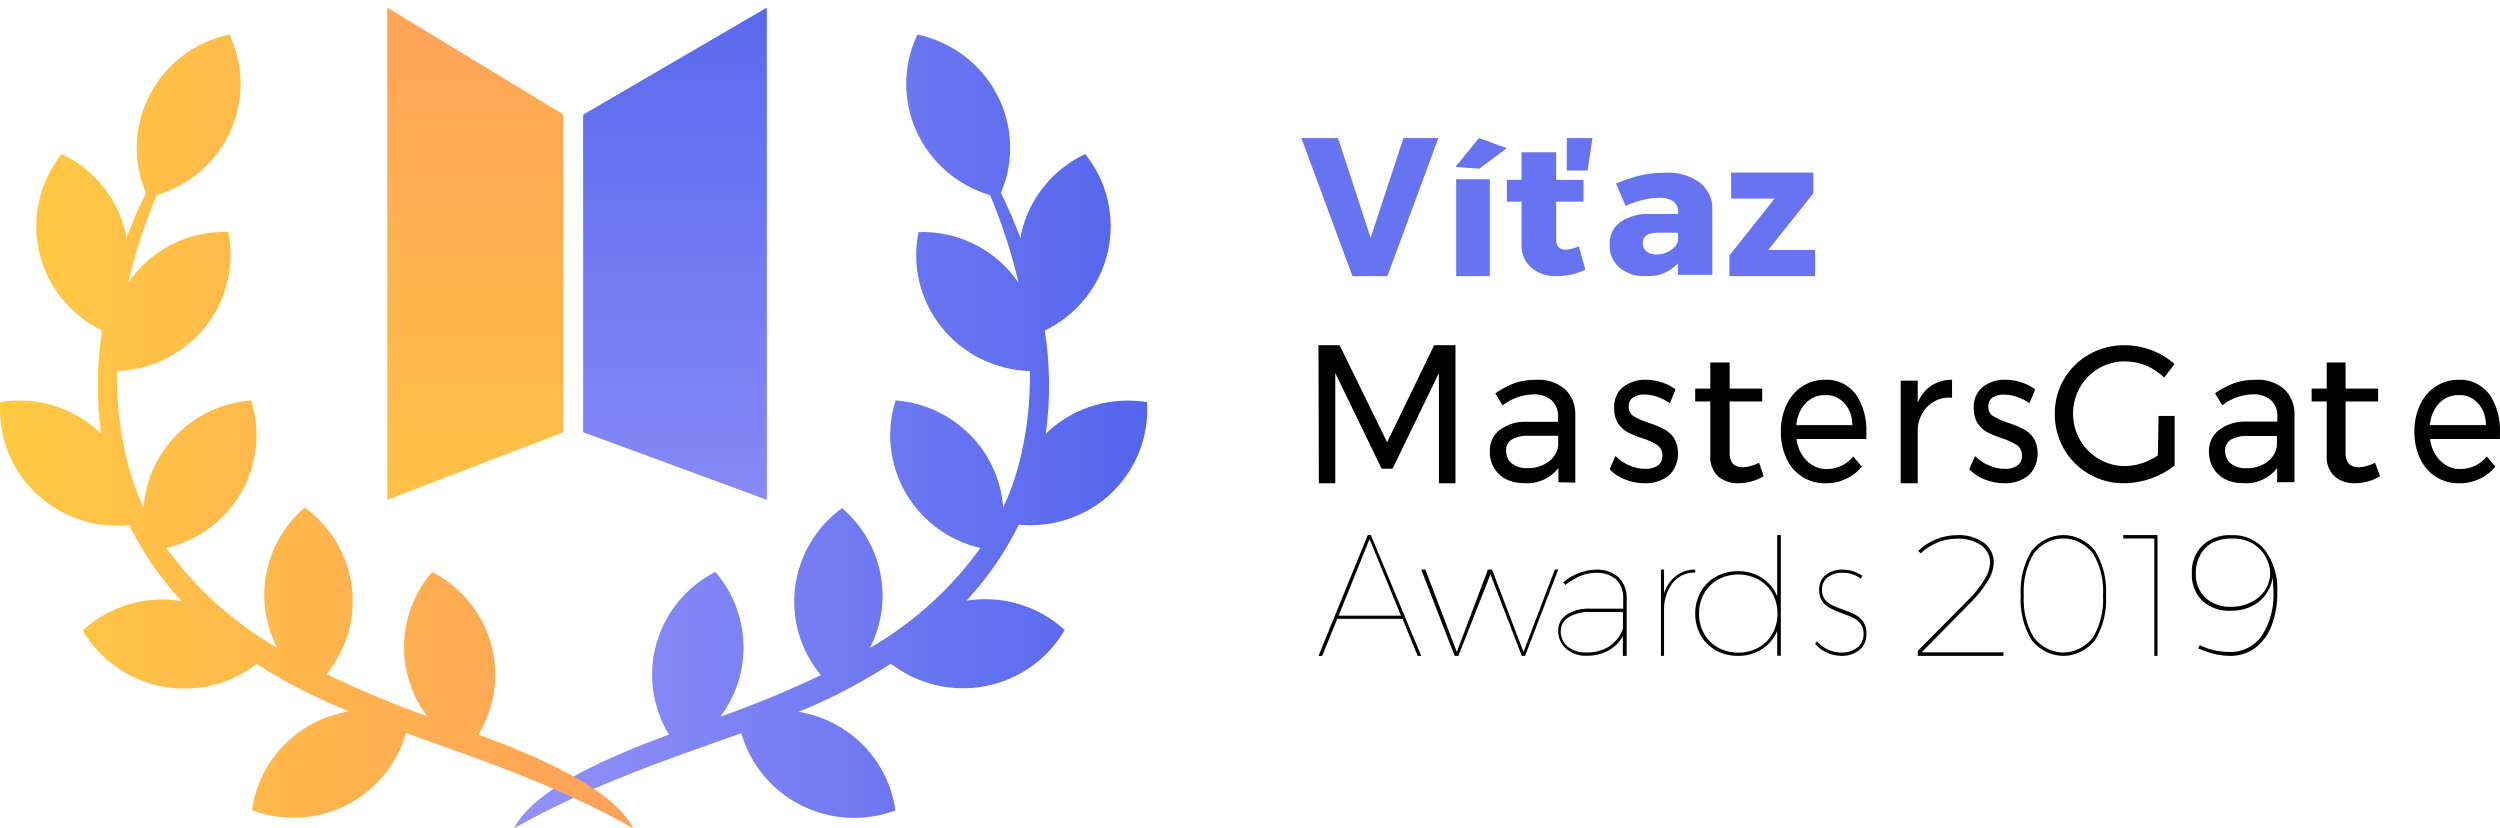 <?xml version="1.0" encoding="UTF-8"?>
<svg width="172px" height="57px" viewBox="0 0 172 57" version="1.1" xmlns="http://www.w3.org/2000/svg" xmlns:xlink="http://www.w3.org/1999/xlink">
    <title>MG_Vitaz_Color</title>
    <defs>
        <linearGradient x1="0.018%" y1="50.072%" x2="99.998%" y2="50.072%" id="linearGradient-1">
            <stop stop-color="#9492F9" offset="0%"></stop>
            <stop stop-color="#5365EC" offset="100%"></stop>
        </linearGradient>
        <linearGradient x1="0.061%" y1="50.029%" x2="100%" y2="50.029%" id="linearGradient-2">
            <stop stop-color="#FFCA41" offset="0%"></stop>
            <stop stop-color="#FFA05A" offset="100%"></stop>
        </linearGradient>
        <linearGradient x1="50.063%" y1="127.24%" x2="50.063%" y2="-12.745%" id="linearGradient-3">
            <stop stop-color="#9492F9" offset="0%"></stop>
            <stop stop-color="#5365EC" offset="100%"></stop>
        </linearGradient>
        <linearGradient x1="50.047%" y1="127.24%" x2="50.047%" y2="-8.962%" id="linearGradient-4">
            <stop stop-color="#FFCA41" offset="0%"></stop>
            <stop stop-color="#FFA05A" offset="100%"></stop>
        </linearGradient>
    </defs>
    <g id="Page-1" stroke="none" stroke-width="1" fill="none" fill-rule="evenodd">
        <g id="Extra-large:-Desktops---12-col-Copy" transform="translate(-477, -2467)" fill-rule="nonzero">
            <g id="Social-Proof" transform="translate(477, 2459)">
                <g id="MG_Vitaz_Color" transform="translate(0, 8)">
                    <path d="M76.275,34.099 C78.101,32.466 79.073,30.097 78.915,27.667 C76.481,27.266 73.995,27.99 72.168,29.632 C72.089,29.703 72.025,29.774 71.953,29.845 C72.273,27.487 72.249,25.095 71.881,22.743 C74.08,21.682 75.674,19.692 76.215,17.331 C76.756,14.97 76.186,12.494 74.664,10.598 C72.443,11.642 70.825,13.633 70.271,16.004 C70.271,16.13 70.231,16.256 70.207,16.375 C69.808,15.325 69.361,14.283 68.867,13.273 C69.799,11.082 69.695,8.593 68.583,6.486 C67.471,4.378 65.467,2.871 63.117,2.375 C62.116,4.48 62.092,6.912 63.053,9.036 C64.014,11.159 65.864,12.761 68.117,13.423 C68.939,15.378 69.596,17.397 70.079,19.46 C68.548,17.198 65.947,15.877 63.197,15.964 C62.721,18.27 63.298,20.666 64.774,22.511 C66.251,24.355 68.476,25.46 70.853,25.529 C70.896,27.743 70.627,29.953 70.055,32.094 C69.789,33.065 69.443,34.013 69.019,34.927 C68.738,30.994 65.591,27.856 61.618,27.549 C60.944,29.662 61.19,31.958 62.295,33.885 C63.401,35.812 65.268,37.196 67.448,37.705 C65.439,40.502 62.851,42.842 59.856,44.571 C61.519,41.31 60.727,37.348 57.934,34.959 C56.149,36.254 54.981,38.22 54.705,40.393 C54.429,42.567 55.069,44.757 56.475,46.449 C54.223,47.523 51.915,48.476 49.561,49.306 C51.811,46.313 51.665,42.177 49.21,39.347 C47.234,40.361 45.771,42.139 45.166,44.258 C44.562,46.378 44.871,48.651 46.02,50.537 C41.778,52.115 36.794,54.254 35.342,57 C40.677,53.978 46.22,52.155 51.004,50.442 C51.613,52.595 53.107,54.396 55.122,55.408 C57.136,56.419 59.487,56.547 61.602,55.761 C61.128,52.298 58.428,49.545 54.944,48.974 C55.741,48.659 56.467,48.327 57.169,47.988 C58.593,47.302 59.97,46.524 61.291,45.66 C63.134,47.086 65.512,47.649 67.808,47.204 C70.103,46.759 72.09,45.349 73.253,43.34 C71.457,41.698 69.004,40.952 66.586,41.312 L66.507,41.312 C67.953,39.755 69.162,37.998 70.095,36.095 C72.347,36.32 74.591,35.595 76.275,34.099 Z" id="Path" fill="url(#linearGradient-1)"></path>
                    <path d="M43.589,57 C42.13,54.255 37.156,52.101 32.916,50.539 C34.064,48.653 34.373,46.381 33.769,44.262 C33.165,42.143 31.702,40.366 29.727,39.352 C27.294,42.174 27.149,46.285 29.376,49.269 C27.022,48.429 24.715,47.465 22.465,46.381 C23.858,44.685 24.485,42.497 24.2,40.329 C23.915,38.162 22.743,36.205 20.959,34.918 C18.159,37.32 17.379,41.304 19.07,44.567 C16.065,42.842 13.467,40.502 11.449,37.703 C13.628,37.194 15.494,35.81 16.599,33.883 C17.705,31.957 17.95,29.662 17.276,27.55 C13.305,27.856 10.159,30.993 9.879,34.926 C9.455,34.009 9.108,33.059 8.843,32.086 C8.271,29.945 8.003,27.736 8.046,25.522 C10.421,25.451 12.643,24.345 14.118,22.502 C15.593,20.659 16.171,18.265 15.698,15.96 C12.949,15.873 10.349,17.194 8.819,19.455 C9.302,17.393 9.958,15.374 10.78,13.42 C13.034,12.76 14.885,11.159 15.847,9.036 C16.809,6.913 16.787,4.48 15.786,2.375 C13.437,2.871 11.434,4.377 10.322,6.484 C9.211,8.591 9.107,11.079 10.038,13.27 C9.544,14.288 9.098,15.321 8.699,16.37 C8.699,16.244 8.699,16.118 8.635,16 C8.081,13.63 6.463,11.64 4.243,10.596 C2.723,12.491 2.153,14.966 2.693,17.326 C3.234,19.687 4.827,21.677 7.025,22.737 C6.658,25.088 6.634,27.479 6.953,29.837 C6.882,29.766 6.818,29.688 6.738,29.624 C4.918,27.99 2.444,27.266 0.019,27.66 C-0.143,30.007 0.752,32.304 2.463,33.937 C4.174,35.569 6.527,36.37 8.89,36.125 C9.824,38.027 11.032,39.783 12.478,41.34 L12.398,41.34 C9.968,40.968 7.499,41.715 5.694,43.367 C6.856,45.376 8.842,46.785 11.137,47.23 C13.432,47.676 15.809,47.112 17.651,45.687 C18.973,46.532 20.35,47.291 21.772,47.959 C22.473,48.298 23.223,48.622 23.996,48.945 C20.506,49.519 17.804,52.282 17.34,55.754 C19.454,56.539 21.804,56.411 23.818,55.4 C25.832,54.389 27.325,52.588 27.934,50.436 C32.716,52.156 38.256,53.978 43.589,57 Z" id="Path" fill="url(#linearGradient-2)"></path>
                    <g id="Group" transform="translate(25.918, 0)">
                        <polygon id="Rectangle" fill="url(#linearGradient-3)" points="14.201 7.889 26.841 0.521 26.841 34.389 14.201 29.736"></polygon>
                        <polygon id="Rectangle-2" fill="url(#linearGradient-4)" points="12.855 7.889 0.725 0.521 0.725 34.389 12.855 29.736"></polygon>
                    </g>
                    <polygon id="Path" fill="#000000" points="90.712 23.75 92.164 23.75 95.433 30.425 98.67 23.75 100.137 23.75 100.137 33.25 98.997 33.25 98.997 25.667 95.807 32.249 95.058 32.249 91.868 25.667 91.868 33.25 90.736 33.25"></polygon>
                    <path d="M107.22,33.18 L107.22,32.2 C106.634,32.937 105.735,33.326 104.817,33.238 C104.39,33.246 103.968,33.149 103.584,32.955 C103.252,32.781 102.975,32.513 102.783,32.183 C102.589,31.85 102.489,31.468 102.494,31.079 C102.473,30.498 102.723,29.941 103.167,29.585 C103.714,29.186 104.374,28.987 105.041,29.02 L107.196,29.02 L107.196,28.688 C107.221,28.257 107.059,27.837 106.755,27.542 C106.389,27.246 105.929,27.101 105.466,27.135 C104.711,27.16 103.981,27.423 103.375,27.891 L102.879,27.061 C103.3,26.766 103.755,26.527 104.232,26.347 C104.712,26.192 105.212,26.119 105.714,26.131 C106.423,26.084 107.124,26.315 107.677,26.778 C108.153,27.244 108.41,27.902 108.381,28.58 L108.381,33.204 L107.22,33.18 Z M106.507,31.793 C106.878,31.539 107.131,31.136 107.204,30.681 L107.204,29.983 L105.218,29.983 C104.803,29.953 104.388,30.039 104.016,30.232 C103.735,30.401 103.58,30.729 103.624,31.062 C103.624,31.389 103.772,31.697 104.024,31.893 C104.335,32.119 104.71,32.23 105.089,32.208 C105.592,32.227 106.088,32.082 106.507,31.793 L106.507,31.793 Z" id="Shape" fill="#000000"></path>
                    <path d="M114.017,27.299 C113.732,27.197 113.436,27.144 113.138,27.141 C112.865,27.127 112.593,27.199 112.353,27.349 C112.158,27.479 112.043,27.722 112.055,27.98 C112.048,28.252 112.178,28.504 112.389,28.628 C112.708,28.82 113.044,28.971 113.392,29.077 C113.749,29.19 114.099,29.331 114.439,29.501 C114.722,29.636 114.972,29.85 115.165,30.124 C115.661,30.969 115.499,32.11 114.795,32.733 C114.309,33.093 113.738,33.273 113.16,33.248 C112.707,33.249 112.258,33.165 111.83,32.998 C111.427,32.85 111.055,32.607 110.74,32.284 L111.147,31.378 C111.423,31.658 111.744,31.875 112.091,32.018 C112.442,32.173 112.813,32.254 113.189,32.259 C113.487,32.275 113.784,32.197 114.046,32.035 C114.259,31.892 114.385,31.627 114.373,31.345 C114.376,31.055 114.247,30.784 114.032,30.63 C113.703,30.423 113.355,30.261 112.993,30.149 C112.65,30.042 112.314,29.906 111.99,29.741 C111.73,29.603 111.503,29.395 111.328,29.135 C111.137,28.834 111.04,28.468 111.052,28.096 C111.018,27.512 111.255,26.95 111.677,26.617 C112.144,26.275 112.692,26.103 113.247,26.127 C113.618,26.128 113.988,26.19 114.344,26.31 C114.677,26.414 114.993,26.576 115.282,26.792 L114.889,27.739 C114.616,27.55 114.323,27.402 114.017,27.299 L114.017,27.299 Z" id="Path" fill="#000000"></path>
                    <path d="M121.342,32.758 C120.831,33.073 120.23,33.243 119.613,33.248 C119.093,33.268 118.586,33.097 118.204,32.774 C117.815,32.382 117.62,31.86 117.668,31.333 L117.668,27.621 L116.63,27.621 L116.63,26.734 L117.668,26.734 L117.668,24.938 L118.999,24.938 L118.999,26.734 L121.239,26.734 L121.239,27.621 L118.999,27.621 L118.999,31.119 C118.975,31.399 119.054,31.678 119.224,31.911 C119.398,32.074 119.641,32.161 119.89,32.148 C120.291,32.134 120.681,32.025 121.023,31.832 L121.342,32.758 Z" id="Path" fill="#000000"></path>
                    <path d="M127.686,27.128 C128.2,27.889 128.455,28.842 128.405,29.806 C128.405,29.981 128.405,30.114 128.405,30.205 L123.599,30.205 C123.669,30.793 123.925,31.329 124.317,31.71 C124.699,32.086 125.188,32.285 125.689,32.268 C126.034,32.272 126.376,32.195 126.695,32.043 C127.001,31.897 127.277,31.679 127.507,31.403 L128.096,32.11 C127.792,32.472 127.424,32.756 127.018,32.941 C126.562,33.157 126.073,33.261 125.581,33.249 C125.025,33.261 124.476,33.106 123.987,32.8 C123.53,32.51 123.156,32.074 122.909,31.544 C122.646,30.977 122.512,30.342 122.521,29.698 C122.511,29.054 122.645,28.418 122.909,27.852 C123.16,27.322 123.533,26.885 123.987,26.588 C124.467,26.276 125.01,26.118 125.56,26.13 C126.362,26.077 127.143,26.443 127.686,27.128 L127.686,27.128 Z M127.442,29.249 C127.449,28.679 127.25,28.131 126.892,27.739 C126.534,27.347 126.051,27.147 125.56,27.186 C125.069,27.168 124.591,27.367 124.224,27.743 C123.858,28.137 123.63,28.673 123.584,29.249 L127.442,29.249 Z" id="Shape" fill="#000000"></path>
                    <path d="M132.869,26.533 C133.302,26.262 133.798,26.121 134.301,26.125 L134.301,27.365 C133.711,27.3 133.122,27.497 132.674,27.909 C132.227,28.321 131.961,28.911 131.94,29.538 L131.94,33.25 L130.767,33.25 L130.767,26.192 L131.94,26.192 L131.94,27.707 C132.128,27.224 132.453,26.814 132.869,26.533 L132.869,26.533 Z" id="Path" fill="#000000"></path>
                    <path d="M138.771,27.307 C138.487,27.205 138.19,27.152 137.892,27.149 C137.615,27.129 137.338,27.199 137.093,27.349 C136.898,27.479 136.783,27.722 136.795,27.98 C136.788,28.252 136.918,28.504 137.129,28.628 C137.448,28.82 137.784,28.971 138.132,29.077 C138.489,29.19 138.839,29.331 139.178,29.501 C139.462,29.636 139.712,29.85 139.905,30.124 C140.401,30.969 140.239,32.11 139.534,32.733 C139.049,33.093 138.478,33.273 137.899,33.248 C137.447,33.249 136.998,33.165 136.57,32.998 C136.166,32.85 135.795,32.607 135.479,32.284 L135.886,31.378 C136.163,31.658 136.484,31.875 136.831,32.018 C137.181,32.173 137.553,32.254 137.928,32.259 C138.227,32.275 138.523,32.197 138.786,32.035 C138.999,31.892 139.125,31.627 139.113,31.345 C139.116,31.055 138.987,30.784 138.771,30.63 C138.443,30.423 138.094,30.261 137.732,30.149 C137.389,30.042 137.054,29.906 136.729,29.741 C136.469,29.603 136.243,29.395 136.068,29.135 C135.877,28.834 135.78,28.468 135.792,28.096 C135.758,27.512 135.995,26.95 136.417,26.617 C136.884,26.275 137.432,26.103 137.987,26.127 C138.358,26.128 138.728,26.19 139.084,26.31 C139.416,26.414 139.733,26.576 140.021,26.792 L139.629,27.739 C139.36,27.554 139.072,27.409 138.771,27.307 L138.771,27.307 Z" id="Path" fill="#000000"></path>
                    <path d="M148.51,28.616 L149.616,28.616 L149.616,32.029 C148.625,32.803 147.416,33.231 146.168,33.249 C145.315,33.264 144.472,33.046 143.729,32.618 C142.257,31.779 141.353,30.187 141.37,28.467 C141.362,27.628 141.581,26.803 142.004,26.084 C142.424,25.365 143.025,24.774 143.745,24.373 C144.492,23.955 145.332,23.741 146.185,23.75 C146.818,23.751 147.446,23.87 148.039,24.099 C148.615,24.313 149.147,24.634 149.608,25.046 L148.893,25.976 C148.53,25.62 148.105,25.339 147.64,25.145 C147.18,24.959 146.688,24.863 146.193,24.863 C145.562,24.858 144.942,25.024 144.395,25.345 C143.859,25.654 143.412,26.104 143.102,26.648 C142.466,27.767 142.466,29.149 143.102,30.268 C143.417,30.814 143.865,31.266 144.404,31.58 C144.95,31.902 145.57,32.069 146.201,32.062 C146.596,32.06 146.988,31.996 147.364,31.871 C147.753,31.745 148.122,31.563 148.462,31.331 L148.51,28.616 Z" id="Path" fill="#000000"></path>
                    <path d="M156.668,33.18 L156.668,32.205 C156.086,32.939 155.192,33.326 154.281,33.238 C153.857,33.246 153.437,33.15 153.056,32.957 C152.727,32.783 152.451,32.517 152.26,32.188 C152.068,31.857 151.969,31.476 151.974,31.089 C151.952,30.51 152.201,29.956 152.642,29.602 C153.192,29.184 153.863,28.974 154.543,29.007 L156.683,29.007 L156.683,28.676 C156.708,28.247 156.548,27.829 156.246,27.536 C155.882,27.241 155.425,27.097 154.965,27.131 C154.215,27.155 153.491,27.417 152.889,27.883 L152.396,27.056 C152.814,26.763 153.266,26.525 153.74,26.346 C154.216,26.191 154.713,26.119 155.212,26.131 C155.916,26.084 156.612,26.314 157.161,26.775 C157.634,27.239 157.89,27.894 157.861,28.569 L157.861,33.172 L156.668,33.18 Z M155.959,31.8 C156.328,31.547 156.579,31.145 156.652,30.692 L156.652,29.998 L154.679,29.998 C154.267,29.968 153.855,30.054 153.485,30.246 C153.206,30.414 153.052,30.741 153.096,31.073 C153.096,31.398 153.243,31.704 153.493,31.899 C153.802,32.124 154.175,32.235 154.551,32.213 C155.051,32.232 155.543,32.087 155.959,31.8 L155.959,31.8 Z" id="Shape" fill="#000000"></path>
                    <path d="M163.753,32.758 C163.242,33.073 162.641,33.243 162.024,33.248 C161.504,33.268 160.997,33.097 160.615,32.774 C160.225,32.382 160.031,31.86 160.079,31.333 L160.079,27.621 L159.041,27.621 L159.041,26.734 L160.079,26.734 L160.079,24.938 L161.376,24.938 L161.376,26.734 L163.615,26.734 L163.615,27.621 L161.376,27.621 L161.376,31.119 C161.351,31.399 161.43,31.678 161.6,31.911 C161.775,32.074 162.017,32.161 162.266,32.148 C162.667,32.134 163.058,32.025 163.399,31.832 L163.753,32.758 Z" id="Path" fill="#000000"></path>
                    <path d="M171.275,27.128 C171.789,27.889 172.044,28.842 171.994,29.806 C171.994,29.981 171.994,30.114 171.994,30.205 L167.188,30.205 C167.258,30.793 167.514,31.329 167.906,31.71 C168.288,32.086 168.777,32.285 169.278,32.268 C169.623,32.272 169.965,32.195 170.284,32.043 C170.59,31.897 170.866,31.679 171.096,31.403 L171.685,32.11 C171.381,32.472 171.013,32.756 170.607,32.941 C170.152,33.157 169.662,33.261 169.17,33.249 C168.614,33.261 168.065,33.106 167.576,32.8 C167.119,32.51 166.745,32.074 166.498,31.544 C166.235,30.977 166.101,30.342 166.11,29.698 C166.1,29.054 166.234,28.418 166.498,27.852 C166.749,27.322 167.122,26.885 167.576,26.588 C168.056,26.276 168.599,26.118 169.149,26.13 C169.951,26.077 170.732,26.443 171.275,27.128 L171.275,27.128 Z M171.031,29.249 C171.038,28.679 170.839,28.131 170.481,27.739 C170.123,27.347 169.64,27.147 169.149,27.186 C168.658,27.168 168.18,27.367 167.813,27.743 C167.447,28.137 167.219,28.673 167.173,29.249 L171.031,29.249 Z" id="Shape" fill="#000000"></path>
                    <polygon id="Path" fill="#6773F0" points="89.534 9.5 92.057 9.5 94.299 16.367 96.557 9.5 98.959 9.5 95.452 19 93.049 19"></polygon>
                    <path d="M101.749,9.5 L103.671,10.193 L101.773,11.609 L100.137,11.486 L101.749,9.5 Z M100.186,12.333 L102.501,12.333 L102.501,19 L100.186,19 L100.186,12.333 Z" id="Shape" fill="#6773F0"></path>
                    <path d="M109.074,18.546 C108.783,18.697 108.471,18.809 108.148,18.879 C107.801,18.958 107.445,18.998 107.088,18.998 C106.448,19.024 105.823,18.813 105.346,18.412 C104.895,17.996 104.654,17.42 104.681,16.827 L104.681,13.873 L103.671,13.873 L103.671,12.376 L104.681,12.376 L104.681,10.474 L107.062,10.474 L107.062,12.376 L108.947,12.376 L108.947,13.873 L107.062,13.873 L107.062,16.455 C107.062,16.936 107.273,17.176 107.694,17.176 C108.016,17.16 108.331,17.082 108.619,16.946 L109.074,18.546 Z M107.795,9.5 L109.562,9.5 L109.225,11.734 L107.795,11.734 L107.795,9.5 Z" id="Shape" fill="#6773F0"></path>
                    <path d="M116.961,12.569 C117.527,13.029 117.839,13.71 117.806,14.415 L117.806,18.913 L115.44,18.913 L115.44,18.114 C114.897,18.725 114.077,19.052 113.235,18.993 C112.57,19.033 111.914,18.824 111.411,18.41 C110.951,17.996 110.707,17.411 110.743,16.812 C110.712,16.22 110.982,15.65 111.47,15.278 C112.076,14.876 112.809,14.679 113.548,14.718 L115.457,14.718 L115.457,14.638 C115.488,14.333 115.354,14.033 115.102,13.839 C114.783,13.65 114.404,13.571 114.03,13.616 C113.681,13.623 113.335,13.671 112.999,13.76 C112.6,13.858 112.212,13.995 111.842,14.167 L111.183,12.633 C111.726,12.394 112.291,12.204 112.872,12.066 C113.426,11.942 113.993,11.88 114.562,11.882 C115.423,11.83 116.275,12.074 116.961,12.569 L116.961,12.569 Z M114.934,17.219 C115.188,17.075 115.373,16.843 115.449,16.572 L115.449,16.013 L114.03,16.013 C113.354,16.013 113.016,16.253 113.016,16.732 C113.007,16.949 113.103,17.158 113.278,17.299 C113.485,17.449 113.743,17.523 114.004,17.507 C114.336,17.502 114.66,17.405 114.934,17.227 L114.934,17.219 Z" id="Shape" fill="#6773F0"></path>
                    <polygon id="Path" fill="#6773F0" points="119.098 11.875 124.757 11.875 124.757 13.302 121.652 17.202 124.877 17.202 124.877 19 118.986 19 118.986 17.573 122.092 13.664 119.106 13.664"></polygon>
                    <path d="M97.531,45.125 L96.494,42.578 L91.999,42.578 L90.97,45.125 L90.712,45.125 L94.103,36.812 L94.315,36.812 L97.781,45.125 L97.531,45.125 Z M92.097,42.357 L96.388,42.357 L94.224,37.093 L92.097,42.357 Z" id="Shape" fill="#000000"></path>
                    <polygon id="Path" fill="#000000" points="97.781 39.188 98.065 39.188 100.229 44.855 102.368 39.188 102.652 39.188 104.816 44.855 106.972 39.188 107.205 39.188 104.925 45.125 104.699 45.125 102.543 39.515 100.338 45.125 100.079 45.125"></polygon>
                    <path d="M111.652,45.125 L111.652,43.771 C111.413,44.2 111.054,44.55 110.619,44.78 C110.164,45.01 109.659,45.125 109.148,45.117 C108.638,45.136 108.139,44.963 107.752,44.633 C107.394,44.324 107.194,43.872 107.206,43.402 C107.192,42.949 107.418,42.523 107.801,42.278 C108.298,41.98 108.875,41.84 109.454,41.876 L111.677,41.876 L111.677,41.154 C111.701,40.676 111.524,40.209 111.189,39.865 C110.798,39.539 110.294,39.378 109.784,39.414 C109.418,39.413 109.056,39.485 108.718,39.627 C108.352,39.788 108.007,39.995 107.694,40.243 L107.553,40.062 C108.175,39.527 108.962,39.22 109.784,39.192 C110.357,39.154 110.922,39.343 111.355,39.718 C111.733,40.102 111.937,40.624 111.916,41.162 L111.916,45.125 L111.652,45.125 Z M110.685,44.493 C111.135,44.194 111.476,43.76 111.66,43.254 L111.66,42.105 L109.437,42.105 C108.925,42.075 108.414,42.191 107.966,42.442 C107.606,42.628 107.38,42.998 107.38,43.402 C107.365,43.812 107.538,44.207 107.851,44.477 C108.204,44.763 108.651,44.909 109.107,44.887 C109.661,44.913 110.21,44.776 110.685,44.493 L110.685,44.493 Z" id="Shape" fill="#000000"></path>
                    <path d="M115.308,39.622 C115.695,39.33 116.158,39.178 116.63,39.188 L116.63,39.393 C116.057,39.368 115.502,39.613 115.11,40.064 C114.719,40.565 114.499,41.195 114.487,41.849 L114.487,45.125 L114.274,45.125 L114.274,39.188 L114.487,39.188 L114.487,40.826 C114.633,40.34 114.921,39.918 115.308,39.622 L115.308,39.622 Z" id="Path" fill="#000000"></path>
                    <path d="M122.521,36.812 L122.521,45.116 L122.272,45.116 L122.272,43.408 C122.061,43.918 121.695,44.355 121.222,44.661 C120.732,44.975 120.155,45.137 119.567,45.124 C119.04,45.131 118.52,45.002 118.062,44.749 C117.618,44.505 117.254,44.145 117.011,43.711 C116.755,43.253 116.624,42.739 116.63,42.218 C116.624,41.695 116.755,41.178 117.011,40.717 C117.252,40.28 117.616,39.917 118.062,39.671 C118.52,39.418 119.04,39.289 119.567,39.296 C120.155,39.283 120.732,39.445 121.222,39.759 C121.698,40.069 122.064,40.512 122.272,41.028 L122.272,36.812 L122.521,36.812 Z M120.982,44.557 C121.387,44.329 121.719,43.998 121.941,43.599 C122.178,43.175 122.297,42.7 122.289,42.218 C122.297,41.734 122.177,41.256 121.941,40.829 C121.719,40.43 121.387,40.098 120.982,39.871 C120.117,39.409 119.067,39.409 118.202,39.871 C117.797,40.098 117.465,40.43 117.243,40.829 C117.007,41.256 116.887,41.734 116.895,42.218 C116.887,42.7 117.006,43.175 117.243,43.599 C117.465,43.998 117.797,44.329 118.202,44.557 C119.067,45.019 120.117,45.019 120.982,44.557 L120.982,44.557 Z" id="Shape" fill="#000000"></path>
                    <path d="M126.78,39.411 C126.421,39.392 126.065,39.494 125.755,39.705 C125.496,39.889 125.343,40.22 125.354,40.573 C125.344,40.811 125.412,41.045 125.544,41.228 C125.673,41.398 125.834,41.533 126.015,41.62 C126.202,41.713 126.462,41.82 126.794,41.94 C127.083,42.036 127.367,42.154 127.644,42.292 C127.853,42.399 128.038,42.562 128.185,42.766 C128.343,42.998 128.423,43.289 128.41,43.585 C128.429,44.043 128.24,44.479 127.911,44.731 C127.55,45.003 127.126,45.14 126.696,45.124 C126.352,45.124 126.011,45.049 125.691,44.903 C125.387,44.769 125.109,44.563 124.877,44.297 L125.003,44.125 C125.222,44.37 125.479,44.562 125.762,44.69 C126.059,44.827 126.376,44.896 126.696,44.894 C127.077,44.91 127.453,44.793 127.777,44.559 C128.062,44.352 128.228,43.983 128.213,43.593 C128.222,43.351 128.151,43.114 128.016,42.93 C127.882,42.755 127.716,42.615 127.532,42.521 C127.277,42.397 127.017,42.29 126.752,42.202 C126.466,42.099 126.184,41.979 125.909,41.841 C125.703,41.735 125.521,41.576 125.375,41.375 C125.225,41.158 125.147,40.884 125.158,40.606 C125.141,40.185 125.314,39.784 125.614,39.55 C125.96,39.295 126.364,39.17 126.773,39.19 C127.249,39.188 127.717,39.335 128.129,39.615 L128.03,39.812 C127.656,39.539 127.221,39.399 126.78,39.411 L126.78,39.411 Z" id="Path" fill="#000000"></path>
                    <path d="M137.836,44.88 L137.836,45.125 L131.945,45.125 L131.945,44.778 L135.451,41.237 C135.861,40.831 136.22,40.38 136.521,39.893 C136.752,39.552 136.887,39.159 136.915,38.752 C136.937,38.266 136.707,37.801 136.302,37.51 C135.807,37.186 135.216,37.029 134.619,37.062 C134.167,37.063 133.72,37.153 133.304,37.324 C132.873,37.499 132.481,37.752 132.147,38.068 L131.972,37.899 C132.325,37.558 132.745,37.288 133.207,37.104 C133.656,36.918 134.139,36.82 134.627,36.817 C135.289,36.781 135.944,36.963 136.486,37.332 C136.938,37.668 137.193,38.194 137.169,38.744 C137.145,39.183 137.003,39.608 136.757,39.978 C136.444,40.493 136.067,40.97 135.635,41.398 L132.208,44.88 L137.836,44.88 Z" id="Path" fill="#000000"></path>
                    <path d="M144.135,37.888 C144.692,38.79 144.96,39.873 144.894,40.965 C144.96,42.058 144.692,43.145 144.135,44.049 C143.579,44.734 142.788,45.125 141.959,45.125 C141.129,45.125 140.338,44.734 139.782,44.049 C139.227,43.144 138.96,42.058 139.023,40.965 C138.959,39.873 139.227,38.79 139.782,37.888 C140.338,37.203 141.129,36.812 141.959,36.812 C142.788,36.812 143.579,37.203 144.135,37.888 L144.135,37.888 Z M139.934,38.057 C139.42,38.914 139.174,39.936 139.236,40.965 C139.176,41.993 139.421,43.014 139.934,43.872 C140.446,44.519 141.184,44.89 141.959,44.89 C142.733,44.89 143.471,44.519 143.983,43.872 C144.5,43.016 144.749,41.994 144.689,40.965 C144.75,39.935 144.502,38.912 143.983,38.057 C143.47,37.413 142.733,37.044 141.959,37.044 C141.185,37.044 140.448,37.413 139.934,38.057 L139.934,38.057 Z" id="Shape" fill="#000000"></path>
                    <polygon id="Path" fill="#000000" points="146.082 36.812 148.438 36.812 148.438 45.125 148.217 45.125 148.217 37.05 146.082 37.05"></polygon>
                    <path d="M152.301,44.728 C152.647,44.81 153.001,44.853 153.357,44.854 C154.25,44.895 155.102,44.476 155.605,43.748 C156.193,42.829 156.475,41.751 156.412,40.666 C156.412,40.469 156.394,40.157 156.36,39.729 C156.264,40.392 155.918,40.995 155.39,41.418 C154.837,41.831 154.154,42.043 153.46,42.017 C152.743,42.054 152.042,41.808 151.512,41.333 C151.02,40.829 150.763,40.148 150.799,39.45 C150.755,38.732 151.023,38.029 151.537,37.517 C152.073,37.033 152.784,36.78 153.511,36.816 C154.401,36.773 155.258,37.149 155.819,37.829 C156.434,38.676 156.737,39.703 156.678,40.742 C156.694,41.528 156.56,42.31 156.283,43.047 C156.062,43.656 155.669,44.189 155.15,44.584 C154.654,44.945 154.051,45.134 153.434,45.125 C153.064,45.122 152.695,45.076 152.335,44.99 C151.953,44.899 151.582,44.769 151.228,44.601 L151.348,44.39 C151.651,44.539 151.971,44.653 152.301,44.728 Z M152.25,37.314 C151.887,37.509 151.589,37.802 151.391,38.158 C151.172,38.551 151.062,38.994 151.074,39.442 C151.04,40.072 151.281,40.686 151.735,41.131 C152.218,41.558 152.853,41.78 153.502,41.747 C153.996,41.757 154.484,41.64 154.918,41.409 C155.303,41.214 155.628,40.923 155.862,40.565 C156.077,40.21 156.19,39.804 156.188,39.391 C156.174,39.017 156.068,38.652 155.88,38.327 C155.682,37.953 155.385,37.638 155.021,37.415 C154.59,37.159 154.092,37.033 153.588,37.052 C153.13,37.032 152.673,37.122 152.258,37.314 L152.25,37.314 Z" id="Shape" fill="#000000"></path>
                </g>
            </g>
        </g>
    </g>
</svg>